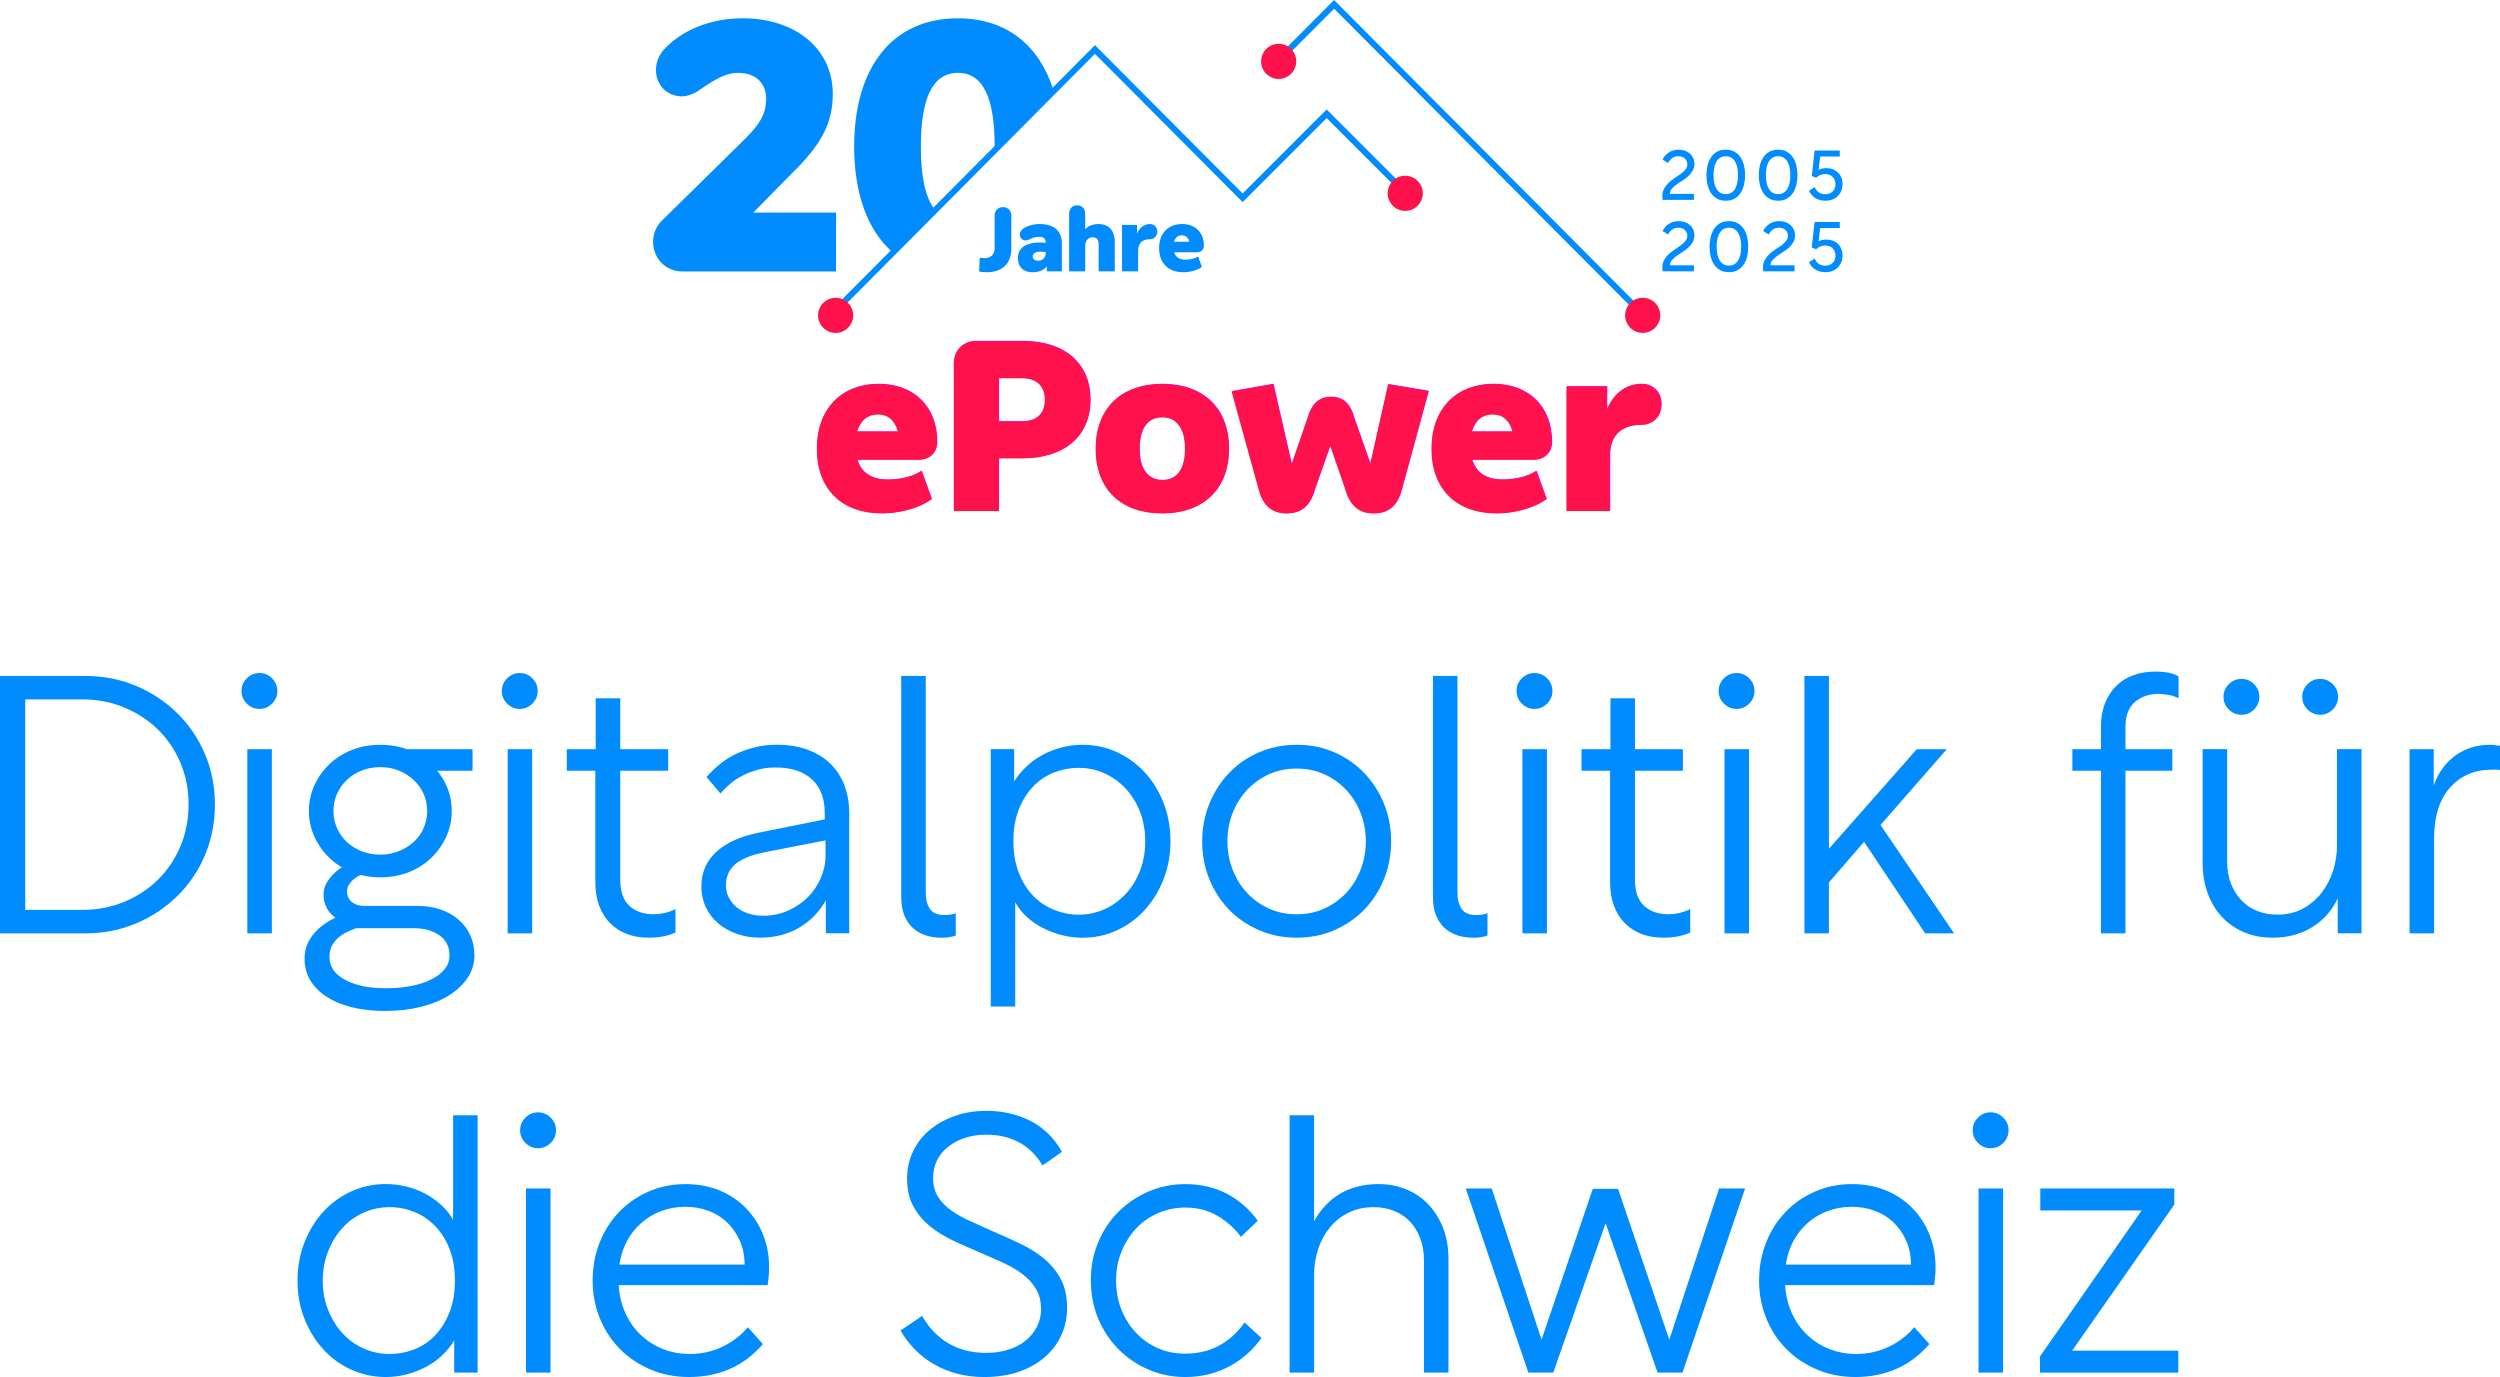 <?xml version="1.0" encoding="UTF-8"?>
<svg xmlns="http://www.w3.org/2000/svg" id="Layer_1" data-name="Layer 1" width="1024" height="564.029" viewBox="0 0 1024 564.029">
  <defs>
    <style>
      .cls-1 {
        fill: #e700ff;
      }

      .cls-2 {
        fill: #008cff;
      }

      .cls-3 {
        fill: #ff114b;
      }
    </style>
  </defs>
  <path class="cls-1" d="M361.265,210.184c6.562,0,14.917-1.794,20.484-5.869l-4.173-11.534c-3.383,2.291-8.55,3.578-13.923,3.578-6.367,0-10.744-2.584-12.431-8.151h25.261c4.378,0,7.459-2.886,7.459-7.264,0-14.42-9.545-23.77-23.965-23.77s-25.261,9.35-25.261,26.548,10.939,26.451,26.548,26.451h0l-0.0.01ZM351.116,176.664c1.394-4.67,4.475-7.059,8.55-7.059s6.961,2.291,8.258,7.059h-16.808ZM390.836,148.722v60.468h18.398v-21.576h9.642c17.003,0,27.845-8.853,27.845-23.965s-10.842-24.062-27.845-24.062h-18.895c-5.372,0-9.145,3.783-9.145,9.145h0v-.01ZM409.233,172.492v-17.705h9.642c5.772,0,9.252,3.081,9.252,8.853s-3.481,8.853-9.252,8.853h-9.642ZM476.204,210.184c16.214,0,27.25-9.35,27.25-26.451s-11.037-26.548-27.25-26.548-27.25,9.35-27.25,26.548,11.037,26.451,27.25,26.451h0ZM476.204,196.554c-6.064,0-9.35-4.573-9.35-12.831s3.286-12.928,9.35-12.928,9.35,4.67,9.35,12.928-3.286,12.831-9.35,12.831h0ZM527.224,210.184c6.766,0,9.945-4.075,11.631-10.344l6.162-17.501,6.064,17.501c1.687,6.269,4.972,10.344,11.739,10.344s10.042-3.88,11.631-10.344l10.842-39.779-16.506-2.788-7.361,32.72-6.659-18.992c-1.394-4.972-3.978-8.55-9.447-8.55s-8.151,3.676-9.545,8.55l-6.562,19.09-7.556-32.915-17.003,2.983,10.939,39.681c1.589,6.367,4.875,10.344,11.631,10.344h0ZM613.109,210.184c6.562,0,14.917-1.794,20.484-5.869l-4.173-11.534c-3.383,2.291-8.55,3.578-13.923,3.578-6.367,0-10.744-2.584-12.431-8.151h25.261c4.378,0,7.459-2.886,7.459-7.264,0-14.42-9.545-23.77-23.965-23.77s-25.261,9.35-25.261,26.548,10.939,26.451,26.548,26.451h0l0.0.01ZM602.96,176.664c1.394-4.67,4.475-7.059,8.55-7.059s6.961,2.291,8.258,7.059h-16.808ZM641.851,209.189h17.705v-22.775c0-9.447,6.162-12.528,13.123-12.528,4.075,0,7.956-2.983,7.956-8.355s-3.88-8.355-7.956-8.355c-6.464,0-11.436,3.676-14.322,10.539v-9.545h-16.506v51.02h0Z"></path>
  <path class="cls-2" d="M279.475,111.195h62.954v-24.101h-33.89l15.775-16.067c11.973-11.68,16.799-20.445,16.799-32.574,0-18.398-15.19-30.965-36.951-30.965-13.289,0-24.979,4.963-32.135,12.704-2.194,2.486-3.354,5.401-3.354,8.472,0,6.279,4.67,10.812,10.666,10.812,2.047,0,4.231-.877,6.133-1.901,4.378-2.925,10.52-7.741,16.799-7.741,7.449,0,11.544,4.378,11.544,10.666s-2.779,10.52-8.619,16.36l-34.173,33.588c-2.194,2.194-3.51,5.255-3.51,8.619,0,6.864,5.255,12.119,11.973,12.119h0l-.01.01Z"></path>
  <path class="cls-2" d="M431.511,37.029c-5.811-18.534-19.334-29.532-39.145-29.532-27.163,0-42.499,20.445-42.499,52.58,0,19.061,5.392,33.997,15.453,43.006l17.452-17.413c-3.851-4.933-5.587-13.659-5.587-25.593,0-19.275,4.524-30.234,15.19-30.234s15.044,10.949,15.044,30.234c0,.351-.01.673-.019,1.014l24.111-24.062h0Z"></path>
  <path class="cls-2" d="M169.693,552.71c3.198-1.248,6.025-3.149,8.472-5.694,2.447-2.545,4.426-5.694,5.928-9.447,1.501-3.754,2.252-8.073,2.252-12.967s-.751-9.369-2.252-13.123c-1.501-3.754-3.471-6.874-5.928-9.369-2.447-2.496-5.275-4.397-8.472-5.704-3.198-1.297-6.552-1.95-10.042-1.95-3.802,0-7.371.751-10.725,2.252-3.354,1.501-6.25,3.598-8.697,6.298s-4.397,5.899-5.85,9.594c-1.453,3.695-2.174,7.702-2.174,11.992s.721,8.277,2.174,11.924c1.453,3.646,3.393,6.825,5.85,9.525,2.447,2.701,5.343,4.797,8.697,6.298,3.344,1.501,6.922,2.252,10.725,2.252,3.5,0,6.844-.624,10.042-1.872h0v-.01ZM181.169,555.108c-1.95,1.852-4.153,3.422-6.601,4.729-2.447,1.297-5.08,2.32-7.868,3.071-2.798.751-5.694,1.121-8.697,1.121-5.002,0-9.701-1.004-14.098-3.003-4.397-1.999-8.219-4.777-11.475-8.326-3.247-3.549-5.821-7.722-7.722-12.519-1.901-4.797-2.847-9.993-2.847-15.6s.946-10.822,2.847-15.668c1.901-4.846,4.475-9.048,7.722-12.597,3.247-3.549,7.069-6.318,11.475-8.326,4.397-1.999,9.096-3.003,14.098-3.003,2.896,0,5.743.351,8.55,1.053,2.798.702,5.401,1.696,7.8,3.003,2.398,1.297,4.573,2.847,6.523,4.651,1.95,1.804,3.52,3.802,4.719,5.996v-42.889h10.042v105.414h-9.594v-13.201c-1.297,2.203-2.925,4.222-4.875,6.074h0v.02ZM215.449,486.802h10.042v75.424h-10.042v-75.424h0ZM225.569,457.787c1.453,1.453,2.174,3.178,2.174,5.177s-.721,3.724-2.174,5.177c-1.453,1.453-3.178,2.174-5.177,2.174s-3.724-.721-5.177-2.174c-1.453-1.453-2.174-3.169-2.174-5.177s.721-3.724,2.174-5.177c1.443-1.453,3.169-2.174,5.177-2.174s3.724.731,5.177,2.174h0ZM294.782,487.631c4.202,1.745,7.8,4.173,10.793,7.273,3.003,3.1,5.323,6.698,6.971,10.793s2.476,8.55,2.476,13.347c0,1.199-.049,2.398-.146,3.598s-.254,2.447-.448,3.754h-61.033c.302,4.3,1.248,8.17,2.847,11.622s3.695,6.396,6.298,8.843c2.603,2.447,5.596,4.348,8.999,5.694,3.393,1.345,7.049,2.028,10.949,2.028,4.797,0,9.243-.975,13.347-2.925,4.095-1.95,7.595-4.621,10.5-8.024l6.152,6.893c-3.997,4.602-8.521,8.005-13.572,10.198-5.05,2.194-10.627,3.295-16.721,3.295-5.694,0-10.949-1.024-15.746-3.071-4.797-2.047-8.95-4.826-12.45-8.326-3.5-3.5-6.25-7.673-8.248-12.519-1.999-4.846-3.003-10.023-3.003-15.521s.946-10.793,2.847-15.59,4.553-8.97,7.946-12.519c3.393-3.549,7.42-6.347,12.07-8.394,4.651-2.047,9.72-3.071,15.219-3.071,5.099,0,9.75.877,13.942,2.623h0l.01-0ZM270.866,496.025c-3.052,1.15-5.772,2.769-8.17,4.875-2.398,2.096-4.378,4.602-5.918,7.498-1.55,2.905-2.574,6.103-3.071,9.594h51.283v-.595c-.098-3.598-.829-6.825-2.174-9.672-1.345-2.847-3.1-5.275-5.245-7.273-2.155-1.999-4.67-3.52-7.575-4.573-2.905-1.053-5.996-1.57-9.301-1.57-3.5,0-6.776.575-9.818,1.726h0l-.01-.01ZM417.14,467.761c-3.9-1.999-8.248-3.003-13.045-3.003-3.295,0-6.279.448-8.921,1.345-2.652.897-4.953,2.125-6.903,3.676s-3.451,3.403-4.495,5.548c-1.053,2.155-1.579,4.524-1.579,7.117,0,3.003.653,5.548,1.95,7.644s3.052,3.949,5.245,5.548,4.797,3.071,7.8,4.426c3.003,1.345,6.152,2.779,9.447,4.27,3.997,1.696,7.819,3.422,11.475,5.177,3.646,1.745,6.874,3.802,9.672,6.152,2.798,2.35,5.05,5.128,6.747,8.326,1.696,3.198,2.545,7.147,2.545,11.846,0,3.802-.751,7.4-2.252,10.793-1.501,3.403-3.695,6.396-6.601,8.999-2.896,2.603-6.445,4.651-10.647,6.152-4.202,1.501-9.048,2.252-14.547,2.252-3.802,0-7.42-.449-10.871-1.355-3.451-.897-6.649-2.194-9.594-3.9-2.954-1.696-5.577-3.724-7.868-6.074-2.301-2.35-4.251-4.924-5.85-7.722l8.843-5.996c2.798,4.904,6.396,8.648,10.793,11.251s9.545,3.9,15.444,3.9c3.393,0,6.474-.449,9.223-1.355,2.749-.897,5.099-2.145,7.049-3.754,1.95-1.599,3.471-3.5,4.573-5.694s1.648-4.553,1.648-7.049c0-3.198-.673-5.947-2.028-8.248-1.345-2.301-3.178-4.319-5.47-6.074-2.301-1.745-4.972-3.325-8.024-4.729-3.052-1.394-6.328-2.847-9.818-4.348-3.598-1.501-7.147-3.071-10.647-4.719-3.5-1.648-6.649-3.598-9.447-5.85s-5.08-4.953-6.825-8.102-2.623-7.02-2.623-11.622c0-3.695.751-7.225,2.252-10.569s3.676-6.269,6.523-8.775c2.847-2.496,6.298-4.495,10.344-5.996s8.57-2.252,13.572-2.252c3.003,0,5.996.322,8.999.975,3.003.653,5.85,1.648,8.55,3.003,2.701,1.345,5.177,3.1,7.42,5.245,2.252,2.155,4.173,4.67,5.772,7.575l-7.946,5.548c-2.701-4.397-5.996-7.595-9.896-9.594h0l.01.01ZM503.64,559.603c-5.401,2.944-11.446,4.426-18.144,4.426-5.401,0-10.452-1.024-15.141-3.071-4.699-2.047-8.794-4.846-12.294-8.394-3.5-3.549-6.25-7.722-8.248-12.519-1.999-4.797-3.003-9.993-3.003-15.6s.994-10.793,3.003-15.59c1.999-4.797,4.748-8.95,8.248-12.45,3.5-3.5,7.595-6.269,12.294-8.326,4.699-2.047,9.75-3.071,15.141-3.071,6.298,0,11.943,1.297,16.945,3.9,5.002,2.603,9.243,6.298,12.743,11.095l-6.903,6.601c-2.701-3.598-5.947-6.493-9.75-8.697-3.802-2.194-8.151-3.295-13.045-3.295-3.997,0-7.751.78-11.241,2.32-3.5,1.55-6.503,3.676-8.999,6.376s-4.475,5.85-5.928,9.447c-1.453,3.598-2.174,7.498-2.174,11.7s.721,8.277,2.174,11.924c1.443,3.646,3.451,6.825,5.996,9.525,2.545,2.701,5.528,4.797,8.921,6.298,3.393,1.501,7.098,2.252,11.095,2.252,5.401,0,10.12-1.121,14.166-3.373,4.046-2.252,7.468-5.372,10.276-9.369l6.893,6.298c-3.295,4.797-7.644,8.677-13.045,11.622h0l.02-.029ZM538.261,456.812v43.484c1.199-2.301,2.671-4.397,4.426-6.298,1.745-1.901,3.724-3.52,5.928-4.875,2.194-1.355,4.651-2.379,7.351-3.071,2.701-.702,5.596-1.053,8.697-1.053,4.095,0,7.897.731,11.397,2.174,3.5,1.453,6.523,3.529,9.067,6.22,2.545,2.701,4.543,5.928,5.996,9.672,1.453,3.754,2.174,7.975,2.174,12.675v46.487h-10.052v-46.038c0-3.393-.526-6.445-1.579-9.145-1.053-2.701-2.476-4.972-4.27-6.825-1.804-1.852-3.949-3.276-6.445-4.27-2.496-.994-5.245-1.501-8.248-1.501-3.9,0-7.351.751-10.344,2.252-3.003,1.501-5.548,3.52-7.644,6.074-2.096,2.545-3.695,5.499-4.797,8.843-1.102,3.354-1.648,6.825-1.648,10.422v40.188h-10.042v-105.414h10.042l-.01-0ZM600.376,486.802h10.647l20.396,61.93,20.991-61.784h10.344l20.991,61.784,20.396-61.93h10.647l-25.642,75.424h-10.198l-21.293-61.179-21.44,61.179h-10.198l-25.642-75.424h0l0-0ZM772.556,487.631c4.202,1.745,7.8,4.173,10.793,7.273,3.003,3.1,5.323,6.698,6.971,10.793s2.476,8.55,2.476,13.347c0,1.199-.049,2.398-.146,3.598-.097,1.199-.254,2.447-.449,3.754h-61.033c.302,4.3,1.248,8.17,2.847,11.622,1.599,3.451,3.695,6.396,6.298,8.843,2.593,2.447,5.596,4.348,8.999,5.694,3.393,1.345,7.049,2.028,10.949,2.028,4.797,0,9.243-.975,13.347-2.925,4.095-1.95,7.595-4.621,10.5-8.024l6.152,6.893c-3.997,4.602-8.521,8.005-13.572,10.198-5.05,2.194-10.627,3.295-16.721,3.295-5.694,0-10.949-1.024-15.746-3.071-4.797-2.047-8.95-4.826-12.45-8.326-3.5-3.5-6.25-7.673-8.248-12.519-1.999-4.846-3.003-10.023-3.003-15.521s.946-10.793,2.847-15.59c1.901-4.797,4.553-8.97,7.946-12.519,3.393-3.549,7.42-6.347,12.07-8.394,4.651-2.047,9.72-3.071,15.219-3.071,5.099,0,9.75.877,13.942,2.623h0l.01-0ZM748.63,496.025c-3.052,1.15-5.772,2.769-8.17,4.875-2.398,2.096-4.378,4.602-5.928,7.498-1.55,2.905-2.574,6.103-3.071,9.594h51.283v-.595c-.097-3.598-.829-6.825-2.174-9.672s-3.1-5.275-5.245-7.273c-2.155-1.999-4.67-3.52-7.576-4.573-2.896-1.053-5.996-1.57-9.301-1.57-3.5,0-6.776.575-9.818,1.726h0l0-.01ZM810.414,486.802h10.042v75.424h-10.042v-75.424h0ZM820.534,457.787c1.443,1.453,2.174,3.178,2.174,5.177s-.731,3.724-2.174,5.177c-1.453,1.453-3.178,2.174-5.177,2.174s-3.724-.721-5.177-2.174c-1.453-1.453-2.174-3.169-2.174-5.177s.721-3.724,2.174-5.177c1.443-1.453,3.169-2.174,5.177-2.174s3.724.731,5.177,2.174h0ZM835.558,555.635l41.69-59.834h-41.543v-8.999h54.891v6.601l-41.846,59.834h43.493v8.999h-56.685v-6.601h0v0Z"></path>
  <path class="cls-2" d="M0,276.872h34.943c7.498,0,14.469,1.375,20.923,4.124,6.445,2.749,12.07,6.503,16.867,11.241,4.797,4.748,8.55,10.325,11.251,16.721,2.701,6.396,4.046,13.25,4.046,20.543s-1.345,14.303-4.046,20.699c-2.701,6.396-6.445,11.973-11.251,16.721-4.797,4.748-10.422,8.502-16.867,11.251s-13.425,4.124-20.923,4.124H0v-105.414h0v-.01ZM33.744,372.692c5.996,0,11.641-1.072,16.945-3.227,5.294-2.145,9.915-5.148,13.874-8.999,3.949-3.851,7.049-8.424,9.301-13.718s3.373-11.046,3.373-17.247-1.121-11.924-3.373-17.169c-2.252-5.245-5.323-9.769-9.223-13.572-3.9-3.802-8.502-6.796-13.796-8.999-5.304-2.194-10.998-3.295-17.091-3.295H10.344v86.226h23.39l.01 0ZM101.309,306.862h10.042v75.424h-10.042v-75.424h0ZM111.439,277.847c1.453,1.453,2.174,3.178,2.174,5.177s-.721,3.724-2.174,5.177c-1.453,1.453-3.178,2.174-5.177,2.174s-3.724-.721-5.177-2.174c-1.453-1.443-2.174-3.169-2.174-5.177s.721-3.724,2.174-5.177c1.453-1.443,3.169-2.174,5.177-2.174s3.724.721,5.177,2.174h0ZM145.885,380.189c-1.404.497-2.749,1.072-4.046,1.726-1.297.653-2.476,1.453-3.52,2.398-1.053.946-1.872,2.047-2.476,3.295s-.897,2.72-.897,4.426c0,3.9,2.125,7,6.376,9.301,4.251,2.301,9.769,3.451,16.565,3.451,3.997,0,7.595-.322,10.793-.975,3.198-.653,5.947-1.57,8.248-2.769s4.075-2.603,5.323-4.202c1.248-1.599,1.872-3.403,1.872-5.401,0-3.695-1.404-6.503-4.202-8.394-2.798-1.901-6.25-2.847-10.344-2.847h-23.692l-5.704-2.701c-2.603-1.199-4.524-2.749-5.772-4.651-1.248-1.901-1.872-4.046-1.872-6.445,0-1.599.37-3.1,1.121-4.495.751-1.404,1.726-2.701,2.925-3.9s2.603-2.272,4.202-3.227c1.599-.946,3.198-1.726,4.797-2.32l5.245,4.651c-.897.302-1.852.673-2.847,1.121-1.004.448-1.93,1.004-2.779,1.648-.848.653-1.57,1.423-2.174,2.32s-.897,1.901-.897,3.003c0,1.696.653,3.1,1.95,4.202s2.944,1.648,4.953,1.648h21.742c3.5,0,6.669.478,9.525,1.423,2.847.955,5.323,2.32,7.42,4.124,2.096,1.794,3.724,3.949,4.875,6.445s1.726,5.245,1.726,8.248c0,3.295-.897,6.318-2.701,9.077-1.804,2.749-4.3,5.148-7.498,7.195-3.198,2.047-7.049,3.646-11.544,4.797-4.495,1.15-9.447,1.726-14.849,1.726-5.002,0-9.525-.497-13.572-1.501-4.046-1.004-7.527-2.447-10.422-4.348-2.905-1.901-5.128-4.153-6.669-6.747-1.55-2.603-2.32-5.548-2.32-8.843,0-2.398.478-4.573,1.423-6.523s2.194-3.676,3.754-5.177c1.55-1.501,3.295-2.798,5.245-3.9,1.95-1.102,3.978-1.999,6.074-2.701l4.651,5.85h0l-.01-.01ZM148.059,315.636c-2.35.946-4.378,2.252-6.074,3.9-1.696,1.648-3.022,3.549-3.978,5.704s-1.423,4.475-1.423,6.971.478,4.699,1.423,6.903c.946,2.203,2.272,4.095,3.978,5.694,1.696,1.599,3.724,2.876,6.074,3.822,2.35.955,4.924,1.423,7.722,1.423s5.226-.478,7.576-1.423,4.397-2.223,6.152-3.822c1.745-1.599,3.1-3.5,4.046-5.694s1.423-4.495,1.423-6.903-.478-4.826-1.423-6.971c-.946-2.145-2.301-4.046-4.046-5.704-1.755-1.648-3.802-2.944-6.152-3.9-2.35-.946-4.875-1.423-7.576-1.423s-5.372.478-7.722,1.423h0ZM167.402,307.164c3.549,1.404,6.62,3.354,9.223,5.85,2.603,2.496,4.651,5.372,6.152,8.619s2.252,6.776,2.252,10.569-.751,7.195-2.252,10.5c-1.501,3.295-3.549,6.201-6.152,8.697-2.603,2.496-5.674,4.446-9.223,5.85s-7.42,2.096-11.622,2.096-8.073-.702-11.622-2.096c-3.549-1.404-6.62-3.344-9.223-5.85-2.603-2.496-4.651-5.401-6.152-8.697s-2.252-6.796-2.252-10.5.751-7.322,2.252-10.569,3.549-6.123,6.152-8.619c2.593-2.496,5.674-4.446,9.223-5.85,3.549-1.394,7.42-2.096,11.622-2.096s8.073.702,11.622,2.096h0ZM161.026,306.862h32.535v8.843h-19.49l-13.045-8.843h0ZM207.941,306.862h10.042v75.424h-10.042v-75.424h0ZM218.071,277.847c1.453,1.453,2.174,3.178,2.174,5.177s-.721,3.724-2.174,5.177c-1.453,1.453-3.178,2.174-5.177,2.174s-3.724-.721-5.177-2.174c-1.453-1.443-2.174-3.169-2.174-5.177s.721-3.724,2.174-5.177c1.443-1.443,3.169-2.174,5.177-2.174s3.724.721,5.177,2.174h0ZM276.686,381.983c-1.599.702-3.295,1.219-5.099,1.57s-3.754.526-5.85.526c-3.295,0-6.279-.497-8.921-1.501-2.652-.994-4.953-2.476-6.893-4.426-1.95-1.95-3.451-4.348-4.504-7.195s-1.57-6.123-1.57-9.818v-45.434h-11.7v-8.843h11.846v-20.845h10.052v20.845h19.646v8.843h-19.646v44.537c0,4.894,1.248,8.502,3.744,10.793,2.496,2.301,5.85,3.451,10.042,3.451,1.102,0,2.428-.146,3.978-.448s3.169-.848,4.875-1.648v9.594h0l0.0 0ZM332.581,319.234c-3.5-3.247-8.502-4.875-14.995-4.875-2.506,0-4.855.302-7.049.897-2.203.595-4.251,1.375-6.152,2.32-1.901.955-3.627,2.077-5.177,3.373s-2.925,2.652-4.124,4.046l-5.694-6.747c1.501-1.696,3.198-3.344,5.099-4.953,1.901-1.599,4.046-3.003,6.445-4.202s5.05-2.174,7.946-2.925,6.045-1.121,9.447-1.121c4.495,0,8.57.653,12.216,1.95,3.646,1.297,6.747,3.149,9.301,5.548,2.545,2.398,4.524,5.353,5.918,8.843,1.394,3.5,2.096,7.449,2.096,11.846v49.031h-9.594v-13.494c-2.701,4.797-6.376,8.55-11.017,11.251-4.651,2.701-9.974,4.046-15.97,4.046-3.403,0-6.571-.526-9.525-1.579s-5.499-2.496-7.644-4.348c-2.155-1.852-3.822-4.046-5.021-6.601-1.199-2.545-1.804-5.372-1.804-8.472,0-5.694,2.047-10.422,6.152-14.166,4.095-3.754,9.945-6.376,17.54-7.878l26.841-5.401v-2.701c0-5.899-1.745-10.471-5.245-13.718h0l.01.029ZM322.763,372.994c3.149-1.404,5.85-3.227,8.102-5.47,2.252-2.252,4.027-4.875,5.323-7.868,1.297-3.003,1.95-6.045,1.95-9.145v-6.298l-25.339,4.953c-5.304,1.102-9.204,2.72-11.7,4.875s-3.754,5.021-3.754,8.619c0,1.804.4,3.471,1.199,5.021s1.872,2.876,3.227,3.968c1.355,1.102,2.944,1.95,4.797,2.554,1.852.595,3.871.897,6.074.897,3.598,0,6.971-.702,10.12-2.096h0l-0-.01ZM369.143,276.872h10.042v88.625c0,2.905.575,5.177,1.726,6.825s3.12,2.476,5.928,2.476c.799,0,1.57-.049,2.32-.146.751-.098,1.521-.302,2.32-.604v9.145c-.799.302-1.677.526-2.623.673-.955.146-1.979.224-3.071.224-2.398,0-4.602-.322-6.601-.975s-3.754-1.648-5.245-3.003c-1.501-1.345-2.671-3.071-3.52-5.177-.848-2.096-1.277-4.651-1.277-7.644v-90.419h0v-0ZM405.792,412.275h10.052v-42.733c1.199,2.203,2.779,4.202,4.719,5.996,1.95,1.804,4.144,3.325,6.601,4.573,2.447,1.248,5.05,2.223,7.8,2.925s5.567,1.053,8.472,1.053c5.002,0,9.672-1.004,14.02-3.003,4.348-1.999,8.151-4.768,11.397-8.326,3.247-3.549,5.821-7.751,7.722-12.597,1.901-4.846,2.847-10.071,2.847-15.668s-.955-10.822-2.847-15.668c-1.901-4.846-4.475-9.018-7.722-12.519-3.247-3.5-7.049-6.25-11.397-8.248-4.348-1.999-9.028-3.003-14.02-3.003-3.003,0-5.899.38-8.697,1.121-2.798.751-5.401,1.774-7.8,3.071s-4.573,2.876-6.523,4.729-3.627,3.871-5.021,6.074v-13.201h-9.594v105.414h0l-.01.01ZM417.335,331.45c1.501-3.695,3.471-6.825,5.928-9.369,2.447-2.545,5.294-4.446,8.55-5.694,3.247-1.248,6.571-1.872,9.974-1.872,3.802,0,7.351.751,10.647,2.252s6.201,3.598,8.697,6.298c2.496,2.701,4.446,5.869,5.85,9.525,1.394,3.646,2.096,7.673,2.096,12.07s-.702,8.277-2.096,11.924c-1.404,3.646-3.354,6.825-5.85,9.525s-5.401,4.797-8.697,6.298c-3.295,1.501-6.844,2.252-10.647,2.252-3.403,0-6.727-.653-9.974-1.95-3.247-1.297-6.094-3.198-8.55-5.704-2.447-2.496-4.426-5.645-5.928-9.447-1.501-3.802-2.252-8.151-2.252-13.045s.751-9.35,2.252-13.045h0v-.019ZM546.548,308.139c4.699,2.047,8.775,4.875,12.226,8.472s6.152,7.8,8.102,12.597,2.925,9.945,2.925,15.444-.975,10.647-2.925,15.444c-1.95,4.797-4.651,8.97-8.102,12.519-3.451,3.549-7.527,6.347-12.226,8.394-4.699,2.047-9.847,3.071-15.444,3.071s-10.627-1.024-15.366-3.071c-4.748-2.047-8.853-4.846-12.294-8.394-3.451-3.549-6.152-7.722-8.102-12.519-1.95-4.797-2.925-9.945-2.925-15.444s.975-10.647,2.925-15.444c1.95-4.797,4.651-8.999,8.102-12.597s7.546-6.425,12.294-8.472,9.915-3.071,15.521-3.071,10.598,1.024,15.297,3.071h-.01ZM519.629,317.206c-3.451,1.599-6.425,3.754-8.921,6.445-2.496,2.701-4.446,5.85-5.85,9.447s-2.096,7.449-2.096,11.544.702,7.819,2.096,11.475c1.394,3.646,3.344,6.825,5.85,9.525,2.496,2.701,5.47,4.855,8.921,6.445,3.451,1.599,7.273,2.398,11.475,2.398s8.024-.799,11.475-2.398c3.451-1.599,6.425-3.754,8.921-6.445,2.496-2.701,4.446-5.869,5.85-9.525,1.394-3.646,2.096-7.468,2.096-11.475s-.702-7.946-2.096-11.544c-1.404-3.598-3.354-6.747-5.85-9.447-2.496-2.701-5.47-4.846-8.921-6.445-3.451-1.599-7.273-2.398-11.475-2.398s-8.024.799-11.475,2.398h0ZM586.931,276.872h10.042v88.625c0,2.905.575,5.177,1.726,6.825s3.12,2.476,5.928,2.476c.799,0,1.57-.049,2.32-.146s1.521-.302,2.32-.604v9.145c-.799.302-1.677.526-2.623.673-.955.146-1.979.224-3.071.224-2.398,0-4.602-.322-6.601-.975-1.999-.653-3.744-1.648-5.245-3.003-1.501-1.345-2.671-3.071-3.52-5.177-.848-2.096-1.277-4.651-1.277-7.644v-90.419h0v-0ZM623.58,306.862h10.042v75.424h-10.042v-75.424h0ZM633.701,277.847c1.453,1.453,2.174,3.178,2.174,5.177s-.731,3.724-2.174,5.177c-1.453,1.453-3.178,2.174-5.177,2.174s-3.724-.721-5.177-2.174c-1.453-1.443-2.174-3.169-2.174-5.177s.721-3.724,2.174-5.177c1.453-1.443,3.169-2.174,5.177-2.174s3.724.721,5.177,2.174h0ZM692.316,381.983c-1.599.702-3.295,1.219-5.099,1.57s-3.744.526-5.85.526c-3.295,0-6.279-.497-8.921-1.501-2.652-.994-4.943-2.476-6.893-4.426s-3.451-4.348-4.495-7.195c-1.053-2.847-1.57-6.123-1.57-9.818v-45.434h-11.7v-8.843h11.846v-20.845h10.042v20.845h19.646v8.843h-19.646v44.537c0,4.894,1.248,8.502,3.744,10.793,2.496,2.301,5.85,3.451,10.042,3.451,1.102,0,2.428-.146,3.978-.448s3.169-.848,4.875-1.648v9.594h0l-0.0 0ZM706.355,306.862h10.042v75.424h-10.042v-75.424h0ZM716.475,277.847c1.443,1.453,2.174,3.178,2.174,5.177s-.721,3.724-2.174,5.177-3.178,2.174-5.177,2.174-3.724-.721-5.177-2.174c-1.453-1.443-2.174-3.169-2.174-5.177s.721-3.724,2.174-5.177c1.443-1.443,3.169-2.174,5.177-2.174s3.724.721,5.177,2.174h0ZM739.085,382.285v-105.414h10.042v70.783l35.986-40.783h12.294l-27.143,31.043,30.136,44.39h-11.846l-25.037-37.488-14.4,16.643v20.845h-10.042l.01-.019ZM870.589,306.862h19.197v8.843h-19.197v66.581h-10.042v-66.581h-11.7v-8.843h11.7v-9.145c0-3.598.546-6.796,1.648-9.594,1.102-2.798,2.623-5.177,4.573-7.127,1.95-1.95,4.3-3.422,7.049-4.426,2.749-.994,5.772-1.501,9.067-1.501,1.706,0,3.325.127,4.875.37,1.55.254,3.081.78,4.573,1.57v8.999c-1.297-.702-2.769-1.17-4.417-1.423-1.648-.254-2.925-.37-3.822-.37-3.802,0-7,1.102-9.603,3.295-2.603,2.203-3.9,5.645-3.9,10.344v8.999h0v.01ZM953.11,374.71c-1.745,1.95-3.744,3.627-5.996,5.021-2.252,1.404-4.729,2.476-7.42,3.227-2.701.751-5.655,1.121-8.853,1.121-4.202,0-8.043-.721-11.544-2.174-3.5-1.453-6.523-3.529-9.077-6.22-2.545-2.701-4.524-5.947-5.918-9.75-1.404-3.802-2.106-7.995-2.106-12.597v-46.487h10.052v46.038c0,3.403.526,6.425,1.57,9.067,1.053,2.652,2.476,4.924,4.28,6.825,1.794,1.901,3.949,3.354,6.445,4.348,2.496,1.004,5.245,1.501,8.248,1.501,3.9,0,7.351-.799,10.344-2.398,3.003-1.599,5.548-3.724,7.653-6.376,2.096-2.652,3.695-5.674,4.797-9.067,1.102-3.403,1.648-6.903,1.648-10.5v-39.438h10.052v75.424h-9.75v-14.244c-1.199,2.496-2.681,4.729-4.426,6.669h0l0.0.01ZM923.266,280.245c1.453,1.453,2.174,3.178,2.174,5.177s-.721,3.724-2.174,5.177c-1.443,1.453-3.169,2.174-5.167,2.174s-3.724-.721-5.177-2.174c-1.453-1.443-2.174-3.169-2.174-5.177s.721-3.724,2.174-5.177c1.453-1.443,3.178-2.174,5.177-2.174s3.724.721,5.167,2.174h0ZM955.508,280.245c1.453,1.453,2.174,3.178,2.174,5.177s-.721,3.724-2.174,5.177-3.169,2.174-5.167,2.174-3.734-.721-5.177-2.174c-1.453-1.443-2.174-3.169-2.174-5.177s.721-3.724,2.174-5.177c1.443-1.443,3.169-2.174,5.177-2.174s3.715.721,5.167,2.174h0ZM996.857,321.71c.994-2.798,2.272-5.226,3.822-7.273s3.325-3.773,5.323-5.177c1.999-1.394,4.173-2.447,6.522-3.149,2.35-.702,4.777-1.053,7.273-1.053.799,0,1.57.049,2.32.146s1.375.205,1.882.302v9.896c-.507-.098-1.053-.146-1.657-.146h-1.648c-7.098,0-12.821,2.447-17.169,7.351s-6.523,11.846-6.523,20.845v38.843h-10.042v-75.424h9.896v14.849h0l-0-.01Z"></path>
  <path class="cls-3" d="M361.119,210.32c6.562,0,14.907-1.794,20.474-5.869l-4.173-11.534c-3.383,2.291-8.55,3.578-13.923,3.578-6.367,0-10.734-2.584-12.421-8.151h25.252c4.378,0,7.459-2.886,7.459-7.254,0-14.42-9.545-23.76-23.955-23.76s-25.252,9.34-25.252,26.539,10.939,26.441,26.539,26.441h0v.01ZM350.979,176.82c1.394-4.67,4.475-7.059,8.55-7.059s6.961,2.291,8.248,7.059h-16.799 0ZM390.68,148.888v60.438h18.388v-21.566h9.642c16.994,0,27.835-8.843,27.835-23.955s-10.832-24.052-27.835-24.052h-18.885c-5.372,0-9.145,3.773-9.145,9.145h0l-0-.01ZM409.068,172.647v-17.696h9.642c5.762,0,9.243,3.081,9.243,8.853s-3.481,8.843-9.243,8.843h-9.642ZM476.019,210.32c16.204,0,27.241-9.35,27.241-26.441s-11.037-26.539-27.241-26.539-27.241,9.34-27.241,26.539,11.037,26.441,27.241,26.441h0ZM476.019,196.7c-6.064,0-9.34-4.573-9.34-12.821s3.286-12.918,9.34-12.918,9.34,4.67,9.34,12.918-3.276,12.821-9.34,12.821h0ZM527.01,210.32c6.757,0,9.945-4.075,11.631-10.335l6.162-17.501,6.064,17.501c1.687,6.259,4.972,10.335,11.729,10.335s10.042-3.88,11.631-10.335l10.832-39.759-16.496-2.788-7.351,32.7-6.659-18.983c-1.394-4.972-3.978-8.55-9.447-8.55s-8.151,3.676-9.545,8.55l-6.562,19.09-7.556-32.905-16.994,2.983,10.939,39.662c1.589,6.357,4.875,10.335,11.631,10.335h-.01ZM612.856,210.32c6.562,0,14.907-1.794,20.474-5.869l-4.173-11.534c-3.383,2.291-8.55,3.578-13.913,3.578-6.367,0-10.734-2.584-12.421-8.151h25.252c4.378,0,7.459-2.886,7.459-7.254,0-14.42-9.545-23.76-23.955-23.76s-25.252,9.34-25.252,26.539,10.939,26.441,26.539,26.441h0l-.01.01ZM602.716,176.82c1.394-4.67,4.475-7.059,8.55-7.059s6.961,2.291,8.248,7.059h-16.799ZM641.598,209.326h17.696v-22.766c0-9.447,6.162-12.528,13.123-12.528,4.075,0,7.956-2.983,7.956-8.346s-3.88-8.355-7.956-8.355c-6.464,0-11.436,3.676-14.313,10.539v-9.545h-16.506v50.991h0l-0.0.01Z"></path>
  <polygon class="cls-2" points="343.696 127.419 341.912 125.644 448.495 18.495 508.992 79.236 543.409 44.819 578.712 80.123 576.928 81.907 543.409 48.378 508.992 82.794 448.495 22.054 343.696 127.419 343.696 127.419"></polygon>
  <polygon class="cls-2" points="673.353 131.016 546.441 3.559 525.148 24.94 523.373 23.165 546.441 0 675.127 129.252 673.353 131.016 673.353 131.016"></polygon>
  <path class="cls-3" d="M672.846,121.978c-3.968,0-7.195,3.227-7.195,7.195s3.227,7.195,7.195,7.195,7.195-3.227,7.195-7.195-3.227-7.195-7.195-7.195h0Z"></path>
  <path class="cls-3" d="M523.744,17.949c-3.968,0-7.195,3.227-7.195,7.195s3.227,7.195,7.195,7.195,7.195-3.227,7.195-7.195-3.227-7.195-7.195-7.195h0Z"></path>
  <path class="cls-3" d="M342.273,121.978c-3.968,0-7.195,3.227-7.195,7.195s3.227,7.195,7.195,7.195,7.195-3.227,7.195-7.195-3.227-7.195-7.195-7.195h0Z"></path>
  <path class="cls-3" d="M575.583,71.992c-3.968,0-7.195,3.227-7.195,7.195s3.227,7.195,7.195,7.195,7.195-3.227,7.195-7.195-3.227-7.195-7.195-7.195h0Z"></path>
  <path class="cls-2" d="M404.242,111.517c5.889,0,10.003-3.188,10.003-9.818v-13.455c0-1.999-1.443-3.412-3.442-3.412s-3.412,1.404-3.412,3.412v13.455c0,2.671-1.706,4.036-4.114,4.036-.478,0-1.336-.039-1.969-.185l-.263,5.635c.663.224,1.969.331,3.188.331h.01ZM428.782,111.137h6.152v-11.524c0-5.372-3.598-7.858-9.155-7.858-2.447,0-4.855.702-6.445,1.745-.965.634-1.628,1.521-1.628,2.554,0,1.189.887,2.447,2.408,2.447.478,0,.848-.107,1.228-.292,1.004-.634,2.701-1.228,4.3-1.228s2.701.663,2.701,2.262v.185c-.965-.078-1.667-.107-2.486-.107-4.963,0-8.931,1.784-8.931,6.415,0,3.637,2.301,5.782,6.074,5.782,2.077,0,4.3-.634,5.782-2.34v1.96h0ZM423,105.063c0-1.297,1.189-1.969,3.11-1.969.702,0,1.336.039,2.223.107v.478c0,2.038-1.56,3.11-3.11,3.11-1.375,0-2.223-.663-2.223-1.745h0v.019ZM450.016,100.1v11.046h6.601v-11.973c0-5.372-3.071-7.41-6.601-7.41-2.369,0-4.222.741-5.518,2.116v-6.376c0-1.999-1.297-3.412-3.295-3.412s-3.295,1.404-3.295,3.412v23.643h6.601v-10.374c0-2.486,1.56-3.598,3.081-3.598,1.15,0,2.447.595,2.447,2.925h-.019ZM459.571,111.137h6.601v-8.482c0-3.52,2.301-4.67,4.894-4.67,1.521,0,2.964-1.111,2.964-3.11s-1.443-3.11-2.964-3.11c-2.408,0-4.261,1.375-5.333,3.929v-3.559h-6.152v19.012h0l-.01-.01ZM484.667,111.517c2.447,0,5.557-.663,7.634-2.184l-1.56-4.3c-1.258.848-3.188,1.336-5.187,1.336-2.369,0-3.997-.965-4.631-3.042h9.418c1.628,0,2.779-1.072,2.779-2.71,0-5.372-3.559-8.862-8.931-8.862s-9.418,3.481-9.418,9.896,4.075,9.857,9.896,9.857h0l0.0.01ZM480.884,99.018c.517-1.745,1.667-2.632,3.188-2.632s2.593.858,3.081,2.632h-6.269Z"></path>
  <path class="cls-2" d="M684.984,93.987c-.712.478-1.277,1.16-1.716,2.057l-2.291-1.404c.322-.663.721-1.258,1.189-1.765s.985-.926,1.56-1.277c.575-.341,1.189-.604,1.843-.77.653-.175,1.345-.253,2.047-.253.916,0,1.765.137,2.545.419.78.273,1.462.673,2.028,1.17.575.507,1.024,1.121,1.345,1.833.322.712.487,1.511.487,2.389,0,1.111-.254,2.067-.741,2.896-.497.819-1.111,1.56-1.843,2.223s-1.54,1.258-2.408,1.794c-.868.536-1.677,1.072-2.418,1.618-.741.546-1.365,1.121-1.862,1.716-.497.604-.751,1.287-.77,2.047h9.847v2.457h-12.801c-.039-.244-.068-.497-.097-.76-.029-.253-.039-.517-.039-.79,0-1.199.254-2.242.76-3.13.507-.887,1.131-1.677,1.891-2.379.751-.692,1.57-1.336,2.467-1.901.887-.575,1.706-1.141,2.467-1.706.751-.565,1.384-1.15,1.891-1.774s.76-1.326.76-2.106c0-.497-.088-.946-.273-1.365-.185-.409-.439-.76-.76-1.043s-.702-.507-1.141-.673c-.439-.166-.916-.244-1.433-.244-.975,0-1.813.234-2.515.712h0l-.02.01ZM704.483,110.6c-1.004-.595-1.823-1.375-2.447-2.359-.634-.985-1.092-2.096-1.375-3.354-.283-1.248-.429-2.535-.429-3.851s.146-2.603.429-3.851.741-2.369,1.375-3.354c.634-.985,1.443-1.774,2.447-2.359,1.004-.595,2.233-.887,3.676-.887s2.671.292,3.676.887,1.813,1.384,2.447,2.359c.634.985,1.092,2.096,1.375,3.354.283,1.248.429,2.535.429,3.851s-.146,2.603-.429,3.851-.741,2.369-1.375,3.354c-.634.985-1.443,1.774-2.447,2.359-1.004.595-2.233.887-3.676.887s-2.681-.292-3.676-.887h0ZM703.479,104.341c.214.965.546,1.774.975,2.437.429.653.955,1.16,1.579,1.501s1.326.517,2.135.517,1.511-.175,2.135-.517,1.141-.848,1.57-1.501c.429-.663.751-1.472.975-2.437s.332-2.067.332-3.305-.107-2.34-.332-3.305c-.214-.965-.546-1.774-.975-2.437s-.955-1.16-1.57-1.501c-.624-.341-1.336-.517-2.135-.517s-1.511.175-2.135.517-1.15.848-1.579,1.501-.751,1.472-.975,2.437-.332,2.067-.332,3.305.107,2.34.332,3.305h0ZM726.196,93.987c-.702.478-1.277,1.16-1.716,2.057l-2.291-1.404c.322-.663.721-1.258,1.189-1.765s.985-.926,1.56-1.277c.575-.341,1.189-.604,1.843-.77.663-.175,1.345-.253,2.047-.253.916,0,1.765.137,2.545.419.78.273,1.462.673,2.038,1.17.575.507,1.024,1.121,1.345,1.833.322.712.487,1.511.487,2.389,0,1.111-.254,2.067-.741,2.896-.497.819-1.111,1.56-1.843,2.223s-1.54,1.258-2.408,1.794c-.868.536-1.677,1.072-2.418,1.618-.741.546-1.365,1.121-1.862,1.716s-.751,1.287-.77,2.047h9.847v2.457h-12.801c-.039-.244-.068-.497-.097-.76-.029-.253-.039-.517-.039-.79,0-1.199.254-2.242.76-3.13.507-.887,1.131-1.677,1.891-2.379.751-.692,1.57-1.336,2.457-1.901.887-.575,1.706-1.141,2.467-1.706.751-.565,1.384-1.15,1.891-1.774s.76-1.326.76-2.106c0-.497-.088-.946-.273-1.365-.185-.409-.439-.76-.76-1.043s-.702-.507-1.141-.673c-.439-.166-.916-.244-1.433-.244-.975,0-1.813.234-2.515.712h0l-.02.01ZM749.322,108.534c.526-.195.965-.468,1.326-.819s.643-.78.848-1.287.302-1.063.302-1.677-.097-1.199-.302-1.706-.478-.946-.848-1.316c-.361-.37-.799-.653-1.316-.858-.517-.205-1.082-.302-1.687-.302-.38,0-.741.029-1.072.088-.332.059-.653.146-.955.273s-.604.283-.897.468c-.292.195-.585.419-.877.692l-1.745-.741,1.141-10.422h10.335v2.467h-8.043l-.604,5.47c.175-.117.38-.224.614-.312.244-.098.497-.175.77-.224.273-.059.556-.107.848-.146.283-.039.575-.059.858-.059.975,0,1.872.156,2.691.468s1.531.76,2.116,1.336c.595.575,1.053,1.258,1.384,2.057.332.799.497,1.687.497,2.662s-.175,1.94-.517,2.779c-.341.838-.829,1.56-1.443,2.164-.624.604-1.365,1.072-2.233,1.404-.868.331-1.833.497-2.876.497-1.511,0-2.837-.351-3.997-1.043-1.15-.692-2.047-1.706-2.681-3.022l2.35-1.521c.4.955.965,1.677,1.687,2.174s1.579.741,2.574.741c.634,0,1.209-.098,1.735-.283h0l.019-0Z"></path>
  <path class="cls-2" d="M684.984,64.718c-.712.478-1.277,1.17-1.716,2.057l-2.291-1.404c.322-.663.721-1.258,1.189-1.765s.985-.926,1.56-1.277c.575-.341,1.189-.604,1.843-.77.653-.175,1.345-.253,2.047-.253.916,0,1.765.137,2.545.419.78.273,1.462.673,2.028,1.17.575.507,1.024,1.121,1.345,1.833.322.712.487,1.511.487,2.389,0,1.111-.254,2.067-.741,2.896-.497.819-1.111,1.56-1.843,2.223s-1.54,1.258-2.408,1.794c-.868.536-1.677,1.072-2.418,1.618-.741.546-1.365,1.121-1.862,1.716-.497.604-.751,1.287-.77,2.047h9.847v2.467h-12.801c-.039-.253-.068-.497-.097-.76-.029-.253-.039-.517-.039-.79,0-1.199.254-2.242.76-3.139.507-.887,1.131-1.677,1.891-2.379.751-.702,1.57-1.336,2.467-1.901.887-.575,1.706-1.141,2.467-1.706.751-.565,1.384-1.15,1.891-1.774s.76-1.316.76-2.106c0-.497-.088-.946-.273-1.365-.185-.409-.439-.76-.76-1.043s-.702-.507-1.141-.673c-.439-.166-.916-.244-1.433-.244-.975,0-1.813.234-2.515.712h0l-.02.01ZM703.196,81.322c-1.004-.595-1.813-1.375-2.447-2.359-.634-.985-1.092-2.096-1.375-3.354-.283-1.248-.429-2.535-.429-3.851s.146-2.603.429-3.851.741-2.369,1.375-3.354c.634-.985,1.443-1.774,2.447-2.359,1.004-.595,2.233-.887,3.676-.887s2.681.292,3.676.887c1.004.595,1.813,1.384,2.447,2.359.634.985,1.082,2.096,1.375,3.354.283,1.248.429,2.535.429,3.851s-.146,2.603-.429,3.851-.741,2.369-1.375,3.354c-.634.985-1.443,1.774-2.447,2.359-1.004.595-2.233.887-3.676.887s-2.681-.292-3.676-.887h0ZM702.192,75.063c.214.965.546,1.774.975,2.437s.955,1.16,1.57,1.501c.624.341,1.336.517,2.135.517s1.511-.175,2.135-.517,1.15-.848,1.579-1.501.751-1.472.975-2.437c.214-.965.332-2.067.332-3.305s-.107-2.34-.332-3.305c-.224-.965-.546-1.774-.975-2.437s-.955-1.16-1.579-1.501-1.336-.517-2.135-.517-1.511.175-2.135.517-1.141.848-1.57,1.501c-.429.663-.751,1.472-.975,2.437s-.332,2.067-.332,3.305.107,2.34.332,3.305h0ZM724.636,81.322c-1.004-.595-1.813-1.375-2.447-2.359-.634-.985-1.092-2.096-1.375-3.354-.283-1.248-.429-2.535-.429-3.851s.146-2.603.429-3.851.741-2.369,1.375-3.354c.634-.985,1.443-1.774,2.447-2.359,1.004-.595,2.223-.887,3.676-.887s2.681.292,3.676.887,1.813,1.384,2.447,2.359c.634.985,1.092,2.096,1.375,3.354.283,1.248.429,2.535.429,3.851s-.146,2.603-.429,3.851-.741,2.369-1.375,3.354c-.634.985-1.443,1.774-2.447,2.359-1.004.595-2.233.887-3.676.887s-2.681-.292-3.676-.887h0ZM723.632,75.063c.214.965.546,1.774.975,2.437s.955,1.16,1.57,1.501c.624.341,1.336.517,2.135.517s1.511-.175,2.135-.517,1.141-.848,1.57-1.501.751-1.472.975-2.437c.214-.965.332-2.067.332-3.305s-.107-2.34-.332-3.305c-.224-.965-.546-1.774-.975-2.437s-.955-1.16-1.57-1.501c-.624-.341-1.336-.517-2.135-.517s-1.511.175-2.135.517-1.141.848-1.57,1.501c-.429.663-.751,1.472-.975,2.437-.214.965-.332,2.067-.332,3.305s.107,2.34.332,3.305h0ZM749.322,79.265c.526-.195.965-.458,1.326-.819.361-.351.643-.78.848-1.287s.302-1.063.302-1.677-.097-1.199-.302-1.706-.478-.946-.848-1.316-.799-.663-1.316-.858c-.517-.205-1.082-.302-1.687-.302-.38,0-.741.029-1.072.088-.332.059-.653.146-.955.273s-.604.283-.897.468c-.292.195-.585.419-.877.692l-1.745-.741,1.141-10.422h10.335v2.467h-8.043l-.604,5.47c.175-.117.38-.214.614-.312.244-.098.497-.175.77-.224.273-.059.556-.107.848-.146.283-.039.575-.059.858-.059.975,0,1.872.156,2.691.468s1.531.76,2.116,1.336c.595.575,1.053,1.258,1.384,2.057.332.799.497,1.687.497,2.662s-.175,1.94-.517,2.779c-.341.838-.829,1.56-1.443,2.164-.624.604-1.365,1.072-2.233,1.404-.868.331-1.833.497-2.876.497-1.511,0-2.837-.351-3.997-1.043-1.15-.692-2.047-1.706-2.681-3.022l2.35-1.521c.4.955.965,1.677,1.687,2.174s1.579.741,2.574.741c.634,0,1.209-.098,1.735-.283h0l.019-0Z"></path>
</svg>
